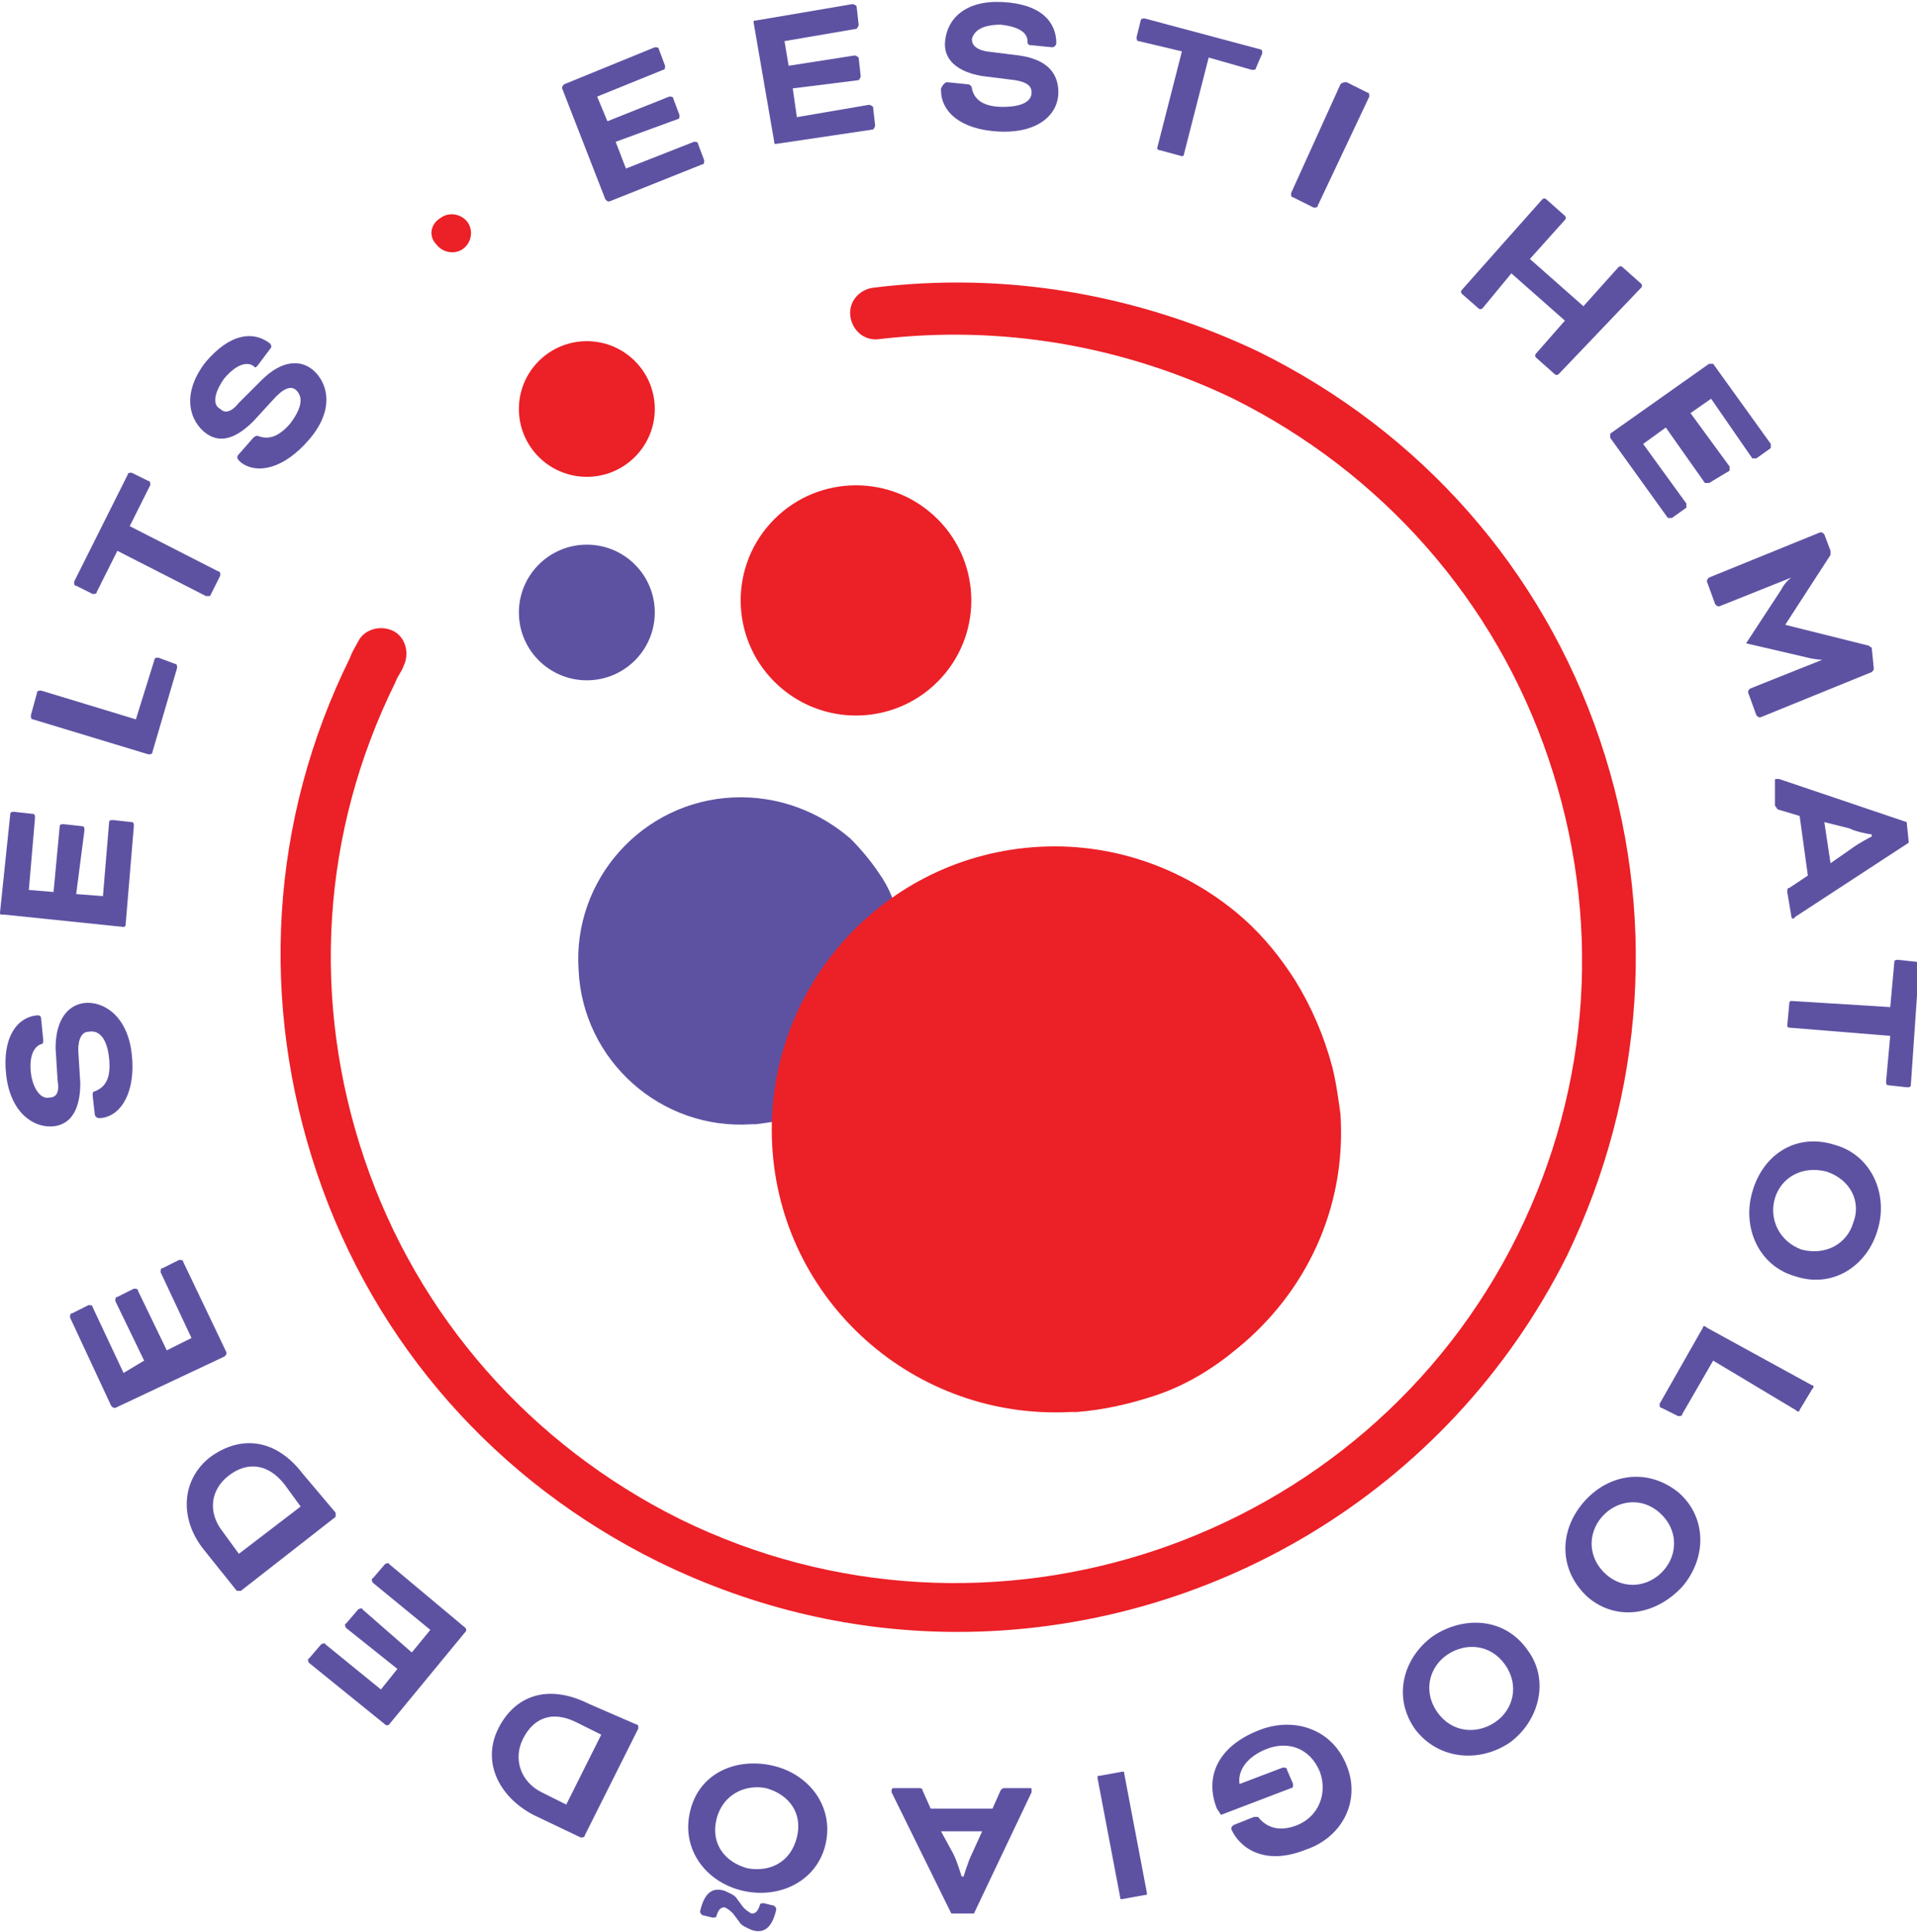 <svg width="125" height="126" viewBox="0 0 125 126" fill="none" xmlns="http://www.w3.org/2000/svg">
<g clip-path="url(#clip0)">
<path d="M40.145 9.249L40.816 10.992L45.247 9.249C45.381 9.249 45.516 9.249 45.516 9.383L45.918 10.455C45.918 10.589 45.918 10.723 45.784 10.723L39.742 13.136C39.608 13.136 39.608 13.136 39.474 13.002L36.654 5.764C36.654 5.63 36.654 5.63 36.788 5.496L42.696 3.083C42.83 3.083 42.965 3.083 42.965 3.217L43.367 4.289C43.367 4.423 43.367 4.557 43.233 4.557L38.937 6.3L39.608 7.908L43.636 6.3C43.77 6.3 43.904 6.3 43.904 6.434L44.307 7.506C44.307 7.64 44.307 7.774 44.173 7.774L40.145 9.249Z" fill="#5D52A2"/>
<path d="M51.692 5.764L51.96 7.64L56.66 6.836C56.794 6.836 56.928 6.97 56.928 6.97L57.062 8.177C57.062 8.311 56.928 8.445 56.928 8.445L50.618 9.383C50.483 9.383 50.483 9.383 50.483 9.249L49.141 1.474C49.141 1.34 49.141 1.34 49.275 1.34L55.585 0.268C55.72 0.268 55.854 0.402 55.854 0.402L55.988 1.608C55.988 1.743 55.854 1.877 55.854 1.877L51.155 2.681L51.423 4.289L55.72 3.619C55.854 3.619 55.988 3.753 55.988 3.753L56.122 4.96C56.122 5.094 55.988 5.228 55.988 5.228L51.692 5.764Z" fill="#5D52A2"/>
<path d="M63.104 5.496C63.239 5.496 63.373 5.63 63.373 5.764C63.507 6.434 64.044 6.97 65.387 6.97C66.729 6.97 67.266 6.568 67.266 6.032C67.266 5.63 66.998 5.362 66.192 5.228L64.044 4.96C62.433 4.691 61.493 3.887 61.627 2.681C61.762 1.206 62.97 -1.07959e-05 65.387 0.134C67.938 0.268 68.878 1.474 68.878 2.815C68.878 2.949 68.743 3.083 68.609 3.083L67.266 2.949C67.132 2.949 66.998 2.949 66.998 2.681C66.998 2.145 66.461 1.743 65.252 1.609C64.044 1.609 63.507 2.011 63.373 2.547C63.373 2.949 63.641 3.217 64.313 3.351L66.461 3.619C68.341 3.887 69.012 4.826 69.012 6.032C69.012 7.372 67.803 8.713 65.118 8.579C62.567 8.445 61.359 7.238 61.359 5.898V5.764C61.493 5.496 61.627 5.362 61.762 5.362L63.104 5.496Z" fill="#5D52A2"/>
<path d="M74.248 2.681C74.114 2.681 74.114 2.547 74.114 2.413L74.382 1.34C74.382 1.206 74.517 1.206 74.651 1.206L82.17 3.217C82.304 3.217 82.304 3.351 82.304 3.485L81.901 4.423C81.901 4.557 81.767 4.557 81.633 4.557L78.813 3.753L77.202 10.053C77.202 10.187 77.068 10.187 77.068 10.187L75.591 9.785C75.457 9.785 75.457 9.651 75.457 9.651L77.068 3.351L74.248 2.681Z" fill="#5D52A2"/>
<path d="M85.929 13.404C85.929 13.538 85.795 13.538 85.661 13.538L84.318 12.868C84.184 12.868 84.184 12.734 84.184 12.6L87.406 5.496C87.54 5.362 87.674 5.362 87.809 5.362L89.151 6.032C89.286 6.032 89.286 6.166 89.286 6.3L85.929 13.404Z" fill="#5D52A2"/>
<path d="M101.638 24.396C101.638 24.396 101.504 24.53 101.37 24.396L100.161 23.323C100.161 23.323 100.027 23.189 100.161 23.055L102.041 20.911L98.55 17.828L96.67 20.106C96.67 20.106 96.536 20.24 96.402 20.106L95.328 19.168C95.328 19.168 95.193 19.034 95.328 18.9L100.564 13.002C100.564 13.002 100.698 12.868 100.832 13.002L102.041 14.075C102.041 14.075 102.175 14.209 102.041 14.343L99.758 16.889L103.249 19.972L105.532 17.425C105.532 17.425 105.666 17.291 105.8 17.425L107.009 18.498C107.009 18.498 107.143 18.632 107.009 18.766L101.638 24.396Z" fill="#5D52A2"/>
<path d="M108.62 27.881L107.143 28.953L109.962 32.84V33.108L109.023 33.779H108.754L104.995 28.551C104.995 28.417 104.995 28.417 104.995 28.283L111.439 23.726C111.439 23.726 111.574 23.726 111.708 23.726L115.467 28.953V29.221L114.527 29.892H114.259L111.574 26.004L110.231 26.942L112.782 30.428V30.696L111.439 31.5H111.171L108.62 27.881Z" fill="#5D52A2"/>
<path d="M122.18 43.564C122.18 43.698 122.18 43.698 122.046 43.832L114.796 46.781C114.662 46.781 114.662 46.781 114.527 46.647L113.99 45.172C113.99 45.038 113.99 45.038 114.125 44.904L118.824 43.028C118.824 43.028 118.421 43.028 117.884 42.894L113.856 41.955L116.139 38.47C116.407 37.934 116.81 37.666 116.81 37.666L112.111 39.543C111.976 39.543 111.976 39.543 111.842 39.408L111.305 37.934C111.305 37.8 111.305 37.8 111.439 37.666L118.69 34.717C118.824 34.717 118.824 34.717 118.958 34.851L119.361 35.923C119.361 36.057 119.361 36.057 119.361 36.191L116.407 40.749L121.778 42.089C121.912 42.089 121.912 42.223 122.046 42.223L122.18 43.564Z" fill="#5D52A2"/>
<path d="M117.884 57.102L117.347 53.215L116.004 52.813C115.87 52.813 115.87 52.679 115.736 52.545V50.936C115.736 50.802 115.736 50.802 115.87 50.802H116.004L124.329 53.617L124.463 54.957L117.078 59.783L116.944 59.917C116.944 59.917 116.81 59.917 116.81 59.783L116.541 58.175C116.541 58.04 116.541 57.906 116.676 57.906L117.884 57.102ZM118.958 53.617L119.361 56.298L120.704 55.36C121.241 54.957 122.046 54.555 122.046 54.555V54.421C122.046 54.421 121.106 54.287 120.569 54.019L118.958 53.617Z" fill="#5D52A2"/>
<path d="M123.523 62.732C123.523 62.598 123.657 62.598 123.792 62.598L125 62.732C125.134 62.732 125.134 62.866 125.134 63L124.597 70.774C124.597 70.909 124.463 70.909 124.329 70.909L123.12 70.774C122.986 70.774 122.986 70.64 122.986 70.506L123.255 67.557L116.676 67.021C116.541 67.021 116.541 66.887 116.541 66.887L116.676 65.413C116.676 65.279 116.81 65.279 116.81 65.279L123.255 65.681L123.523 62.732Z" fill="#5D52A2"/>
<path d="M117.078 83.24C114.662 82.57 113.588 80.023 114.259 77.745C114.93 75.332 117.078 73.857 119.629 74.662C122.046 75.332 123.12 77.879 122.449 80.157C121.778 82.57 119.495 84.045 117.078 83.24ZM119.092 76.404C117.481 76.002 116.139 76.806 115.736 78.147C115.333 79.487 116.004 80.962 117.481 81.498C119.092 81.9 120.435 81.096 120.838 79.755C121.375 78.415 120.704 76.94 119.092 76.404Z" fill="#5D52A2"/>
<path d="M111.708 88.736L109.694 92.221C109.694 92.355 109.56 92.355 109.425 92.355L108.351 91.819C108.217 91.819 108.217 91.685 108.217 91.551L111.037 86.591C111.037 86.457 111.171 86.457 111.305 86.591L118.153 90.345C118.287 90.345 118.287 90.479 118.153 90.613L117.347 91.953C117.347 92.087 117.213 92.087 117.078 91.953L111.708 88.736Z" fill="#5D52A2"/>
<path d="M103.518 104.151C101.638 102.408 101.638 99.862 103.249 97.985C104.86 96.109 107.411 95.706 109.425 97.315C111.305 98.923 111.305 101.604 109.694 103.481C107.948 105.357 105.397 105.76 103.518 104.151ZM108.217 98.655C107.009 97.583 105.397 97.851 104.458 98.923C103.518 99.996 103.518 101.604 104.726 102.677C105.934 103.749 107.546 103.481 108.486 102.409C109.425 101.336 109.425 99.728 108.217 98.655Z" fill="#5D52A2"/>
<path d="M92.24 112.73C90.763 110.585 91.568 108.038 93.448 106.698C95.462 105.357 98.147 105.491 99.624 107.636C101.101 109.647 100.295 112.328 98.416 113.668C96.402 115.009 93.716 114.74 92.24 112.73ZM98.147 108.574C97.207 107.234 95.596 107.1 94.388 107.904C93.179 108.709 92.777 110.317 93.716 111.657C94.656 112.998 96.267 113.132 97.476 112.328C98.684 111.523 99.087 109.915 98.147 108.574Z" fill="#5D52A2"/>
<path d="M79.35 117.957C78.545 115.947 79.35 113.936 82.035 112.864C84.318 111.926 86.869 112.73 87.809 115.143C88.749 117.421 87.54 119.834 85.124 120.638C82.438 121.711 80.827 120.504 80.29 119.298C80.29 119.164 80.29 119.164 80.424 119.03L81.767 118.494C81.901 118.494 81.901 118.494 82.035 118.494C82.438 119.03 83.244 119.566 84.587 119.03C85.929 118.494 86.6 117.019 86.063 115.545C85.392 113.936 83.915 113.534 82.573 114.07C81.23 114.606 80.693 115.545 80.827 116.349L83.647 115.277C83.781 115.277 83.915 115.277 83.915 115.411L84.318 116.349C84.318 116.483 84.318 116.617 84.184 116.617L79.619 118.36L79.35 117.957Z" fill="#5D52A2"/>
<path d="M71.563 115.947C71.563 115.813 71.563 115.813 71.697 115.813L73.174 115.545C73.308 115.545 73.308 115.545 73.308 115.679L74.785 123.453C74.785 123.587 74.785 123.587 74.651 123.587L73.174 123.855C73.04 123.855 73.04 123.855 73.04 123.721L71.563 115.947Z" fill="#5D52A2"/>
<path d="M60.687 117.957H64.715L65.252 116.751C65.387 116.617 65.387 116.617 65.521 116.617H67.132C67.266 116.617 67.266 116.617 67.266 116.751V116.885L63.507 124.794H62.03L58.136 116.885V116.751C58.136 116.751 58.136 116.617 58.271 116.617H59.882C60.016 116.617 60.15 116.617 60.15 116.751L60.687 117.957ZM64.044 119.432H61.359L62.164 120.906C62.433 121.443 62.701 122.381 62.701 122.381H62.836C62.836 122.381 63.104 121.443 63.373 120.906L64.044 119.432Z" fill="#5D52A2"/>
<path d="M44.978 118.226C45.516 115.679 47.932 114.606 50.349 115.143C52.766 115.679 54.377 117.823 53.84 120.236C53.303 122.649 50.886 123.855 48.469 123.319C46.053 122.783 44.441 120.638 44.978 118.226ZM50.349 124.257C50.483 124.257 50.618 124.391 50.618 124.526C50.349 125.732 49.812 126.134 49.007 125.866C48.738 125.732 48.335 125.598 48.201 125.33L47.798 124.794C47.664 124.66 47.53 124.526 47.261 124.391C46.992 124.391 46.858 124.526 46.724 124.928C46.724 125.062 46.59 125.062 46.456 125.062L45.918 124.928C45.784 124.928 45.65 124.794 45.65 124.66C45.918 123.453 46.456 123.051 47.261 123.319C47.53 123.453 47.932 123.587 48.067 123.855L48.469 124.391C48.604 124.526 48.738 124.66 49.007 124.794C49.275 124.794 49.409 124.66 49.544 124.257C49.544 124.123 49.678 124.123 49.812 124.123L50.349 124.257ZM51.96 119.834C52.363 118.226 51.423 117.019 49.946 116.617C48.604 116.349 47.127 117.019 46.724 118.628C46.321 120.236 47.261 121.443 48.738 121.845C50.215 122.113 51.557 121.443 51.96 119.834Z" fill="#5D52A2"/>
<path d="M41.488 112.462C41.622 112.462 41.622 112.596 41.622 112.73L38.131 119.7C38.131 119.834 37.997 119.834 37.862 119.834L34.774 118.36C32.492 117.153 31.418 114.874 32.492 112.73C33.566 110.585 35.714 109.781 38.4 111.121L41.488 112.462ZM36.923 117.689L39.205 113.132L37.594 112.328C35.983 111.523 34.774 112.06 34.103 113.4C33.432 114.74 33.969 116.215 35.312 116.885L36.923 117.689Z" fill="#5D52A2"/>
<path d="M26.853 107.77L28.061 106.296L24.302 103.213C24.302 103.213 24.168 102.945 24.302 102.945L25.107 102.006C25.107 102.006 25.376 101.872 25.376 102.006L30.344 106.162C30.344 106.162 30.478 106.296 30.344 106.43L25.376 112.462C25.376 112.462 25.242 112.596 25.107 112.462L20.14 108.44C20.14 108.44 20.005 108.172 20.14 108.172L20.945 107.234C20.945 107.234 21.214 107.1 21.214 107.234L24.839 110.183L25.913 108.843L22.556 106.162C22.556 106.162 22.422 105.894 22.556 105.894L23.362 104.955C23.362 104.955 23.631 104.821 23.631 104.955L26.853 107.77Z" fill="#5D52A2"/>
<path d="M21.885 98.655C21.885 98.655 21.885 98.789 21.885 98.923L15.709 103.749C15.709 103.749 15.575 103.749 15.44 103.749L13.292 101.068C11.681 99.057 11.815 96.511 13.695 95.036C15.709 93.562 17.991 93.83 19.737 96.109L21.885 98.655ZM15.575 101.336L19.603 98.253L18.529 96.779C17.454 95.438 16.112 95.304 14.903 96.243C13.695 97.181 13.561 98.655 14.501 99.862L15.575 101.336Z" fill="#5D52A2"/>
<path d="M10.875 88.066L12.487 87.262L10.473 82.972C10.473 82.838 10.473 82.704 10.607 82.704L11.681 82.168C11.815 82.168 11.95 82.168 11.95 82.302L14.769 88.2C14.769 88.334 14.769 88.334 14.635 88.468L7.519 91.819C7.385 91.819 7.385 91.819 7.25 91.685L4.565 85.921C4.565 85.787 4.565 85.653 4.699 85.653L5.773 85.117C5.908 85.117 6.042 85.117 6.042 85.251L8.056 89.54L9.399 88.736L7.519 84.849C7.519 84.715 7.519 84.581 7.653 84.581L8.727 84.045C8.861 84.045 8.996 84.045 8.996 84.179L10.875 88.066Z" fill="#5D52A2"/>
<path d="M6.042 71.445C6.042 71.311 6.042 71.177 6.176 71.177C6.847 70.909 7.25 70.372 7.116 69.032C6.982 67.692 6.445 67.155 5.773 67.289C5.371 67.289 5.102 67.692 5.102 68.496L5.236 70.64C5.236 72.249 4.699 73.321 3.491 73.455C2.148 73.589 0.671 72.517 0.403 70.104C0.134 67.692 1.074 66.351 2.417 66.217C2.551 66.217 2.685 66.217 2.685 66.485L2.82 67.826C2.82 67.96 2.82 68.094 2.685 68.094C2.283 68.228 1.88 68.764 2.014 69.97C2.148 71.043 2.685 71.713 3.222 71.579C3.625 71.579 3.894 71.311 3.759 70.506L3.625 68.362C3.625 66.485 4.431 65.547 5.505 65.413C6.713 65.279 8.324 66.217 8.593 68.764C8.861 71.177 7.922 72.785 6.579 72.919H6.445C6.31 72.919 6.176 72.785 6.176 72.651L6.042 71.445Z" fill="#5D52A2"/>
<path d="M4.968 58.309L6.713 58.443L7.116 53.617C7.116 53.483 7.25 53.483 7.385 53.483L8.593 53.617C8.727 53.617 8.727 53.751 8.727 53.885L8.19 60.319C8.19 60.453 8.056 60.453 8.056 60.453L0.269 59.649C0 59.649 0 59.649 0 59.515L0.671 53.081C0.671 52.947 0.806 52.947 0.94 52.947L2.148 53.081C2.282 53.081 2.282 53.215 2.282 53.349L1.88 58.04L3.491 58.174L3.894 53.885C3.894 53.751 4.028 53.751 4.162 53.751L5.371 53.885C5.505 53.885 5.505 54.019 5.505 54.153L4.968 58.309Z" fill="#5D52A2"/>
<path d="M8.861 46.915L10.07 43.028C10.07 42.894 10.204 42.894 10.338 42.894L11.412 43.296C11.547 43.296 11.547 43.43 11.547 43.564L9.936 49.06C9.936 49.194 9.801 49.194 9.667 49.194L2.148 46.915C2.014 46.915 2.014 46.781 2.014 46.647L2.417 45.172C2.417 45.038 2.551 45.038 2.685 45.038L8.861 46.915Z" fill="#5D52A2"/>
<path d="M6.31 38.604C6.31 38.738 6.176 38.738 6.042 38.738L4.968 38.202C4.833 38.202 4.833 38.068 4.833 37.934L8.324 30.964C8.324 30.83 8.459 30.83 8.593 30.83L9.667 31.366C9.801 31.366 9.801 31.5 9.801 31.634L8.459 34.315L14.232 37.264C14.366 37.264 14.366 37.398 14.366 37.532L13.695 38.872C13.561 38.872 13.426 38.872 13.426 38.872L7.653 35.923L6.31 38.604Z" fill="#5D52A2"/>
<path d="M16.515 28.551C16.649 28.417 16.783 28.417 16.783 28.417C17.454 28.685 18.126 28.551 18.931 27.613C19.737 26.54 19.737 25.87 19.334 25.468C19.066 25.2 18.663 25.2 17.991 25.87L16.515 27.479C15.306 28.685 14.232 28.953 13.292 28.149C12.218 27.211 11.95 25.468 13.426 23.591C15.038 21.715 16.515 21.581 17.589 22.385C17.723 22.519 17.723 22.653 17.589 22.787L16.783 23.86C16.649 23.994 16.649 23.994 16.515 23.86C16.112 23.591 15.44 23.726 14.635 24.664C13.963 25.602 13.829 26.406 14.366 26.674C14.635 26.942 15.038 26.942 15.575 26.272L17.052 24.798C18.394 23.457 19.603 23.457 20.408 24.128C21.348 24.932 21.885 26.674 20.14 28.685C18.528 30.562 16.783 30.964 15.709 30.16L15.575 30.026C15.44 29.892 15.44 29.757 15.575 29.623L16.515 28.551Z" fill="#5D52A2"/>
<path d="M28.733 14.209C29.27 13.806 30.075 13.94 30.478 14.477C30.881 15.013 30.747 15.817 30.209 16.219C29.672 16.621 28.867 16.487 28.464 15.951C27.927 15.415 28.061 14.611 28.733 14.209Z" fill="#EC2027"/>
<path d="M62.433 106.43C55.854 106.43 49.275 104.955 42.965 101.872C32.358 96.645 24.436 87.664 20.677 76.538C16.917 65.413 17.589 53.483 22.825 42.894C22.959 42.492 23.228 42.089 23.362 41.821C23.765 41.017 24.839 40.749 25.645 41.151C26.45 41.553 26.719 42.626 26.316 43.43C26.181 43.832 25.913 44.1 25.779 44.502C20.945 54.287 20.274 65.279 23.765 75.6C27.256 85.921 34.64 94.232 44.307 99.057C64.447 108.977 89.017 100.666 98.953 80.559C103.786 70.774 104.458 59.783 100.967 49.462C97.476 39.14 90.091 30.83 80.424 26.004C73.174 22.519 65.252 21.179 57.331 22.117C56.391 22.251 55.585 21.581 55.451 20.642C55.317 19.704 55.988 18.9 56.928 18.766C65.521 17.694 74.114 19.168 82.035 22.921C92.642 28.149 100.564 37.13 104.323 48.255C108.083 59.381 107.277 71.311 102.175 81.9C94.388 97.449 78.679 106.43 62.433 106.43Z" fill="#EC2027"/>
<path d="M61.397 44.189C64.18 41.112 63.937 36.365 60.855 33.587C57.773 30.808 53.019 31.05 50.236 34.127C47.453 37.204 47.695 41.951 50.777 44.729C53.859 47.508 58.614 47.266 61.397 44.189Z" fill="#EC2027"/>
<path d="M38.265 31.098C40.712 31.098 42.696 29.117 42.696 26.674C42.696 24.232 40.712 22.251 38.265 22.251C35.818 22.251 33.835 24.232 33.835 26.674C33.835 29.117 35.818 31.098 38.265 31.098Z" fill="#EC2027"/>
<path d="M38.265 44.368C40.712 44.368 42.696 42.388 42.696 39.945C42.696 37.502 40.712 35.521 38.265 35.521C35.818 35.521 33.835 37.502 33.835 39.945C33.835 42.388 35.818 44.368 38.265 44.368Z" fill="#5D52A2"/>
<path d="M58.673 60.185C58.405 58.979 58.002 57.906 57.331 56.968C56.794 56.164 56.122 55.36 55.451 54.689C53.437 52.947 50.752 51.874 47.798 52.008C41.89 52.277 37.325 57.37 37.728 63.268C37.997 69.166 43.099 73.723 49.006 73.321C49.141 73.321 49.141 73.321 49.275 73.321C50.349 73.187 51.289 73.053 52.229 72.651C53.303 72.249 54.377 71.579 55.317 70.909C57.868 68.764 59.345 65.547 59.211 62.062C58.942 61.392 58.808 60.721 58.673 60.185Z" fill="#5D52A2"/>
<path d="M86.869 69.568C86.332 67.557 85.526 65.681 84.452 63.938C83.512 62.464 82.438 61.123 81.096 59.917C77.605 56.834 72.906 54.957 67.803 55.225C57.599 55.762 49.812 64.474 50.349 74.662C50.886 84.849 59.613 92.623 69.817 92.087C69.952 92.087 70.086 92.087 70.22 92.087C71.966 91.953 73.711 91.551 75.322 91.015C77.336 90.345 79.082 89.272 80.693 87.932C85.124 84.313 87.809 78.817 87.406 72.651C87.272 71.713 87.138 70.64 86.869 69.568Z" fill="#EC2027"/>
</g>
<defs>
<clipPath id="clip0">
<rect width="125" height="126" fill="white"/>
</clipPath>
</defs>
</svg>
